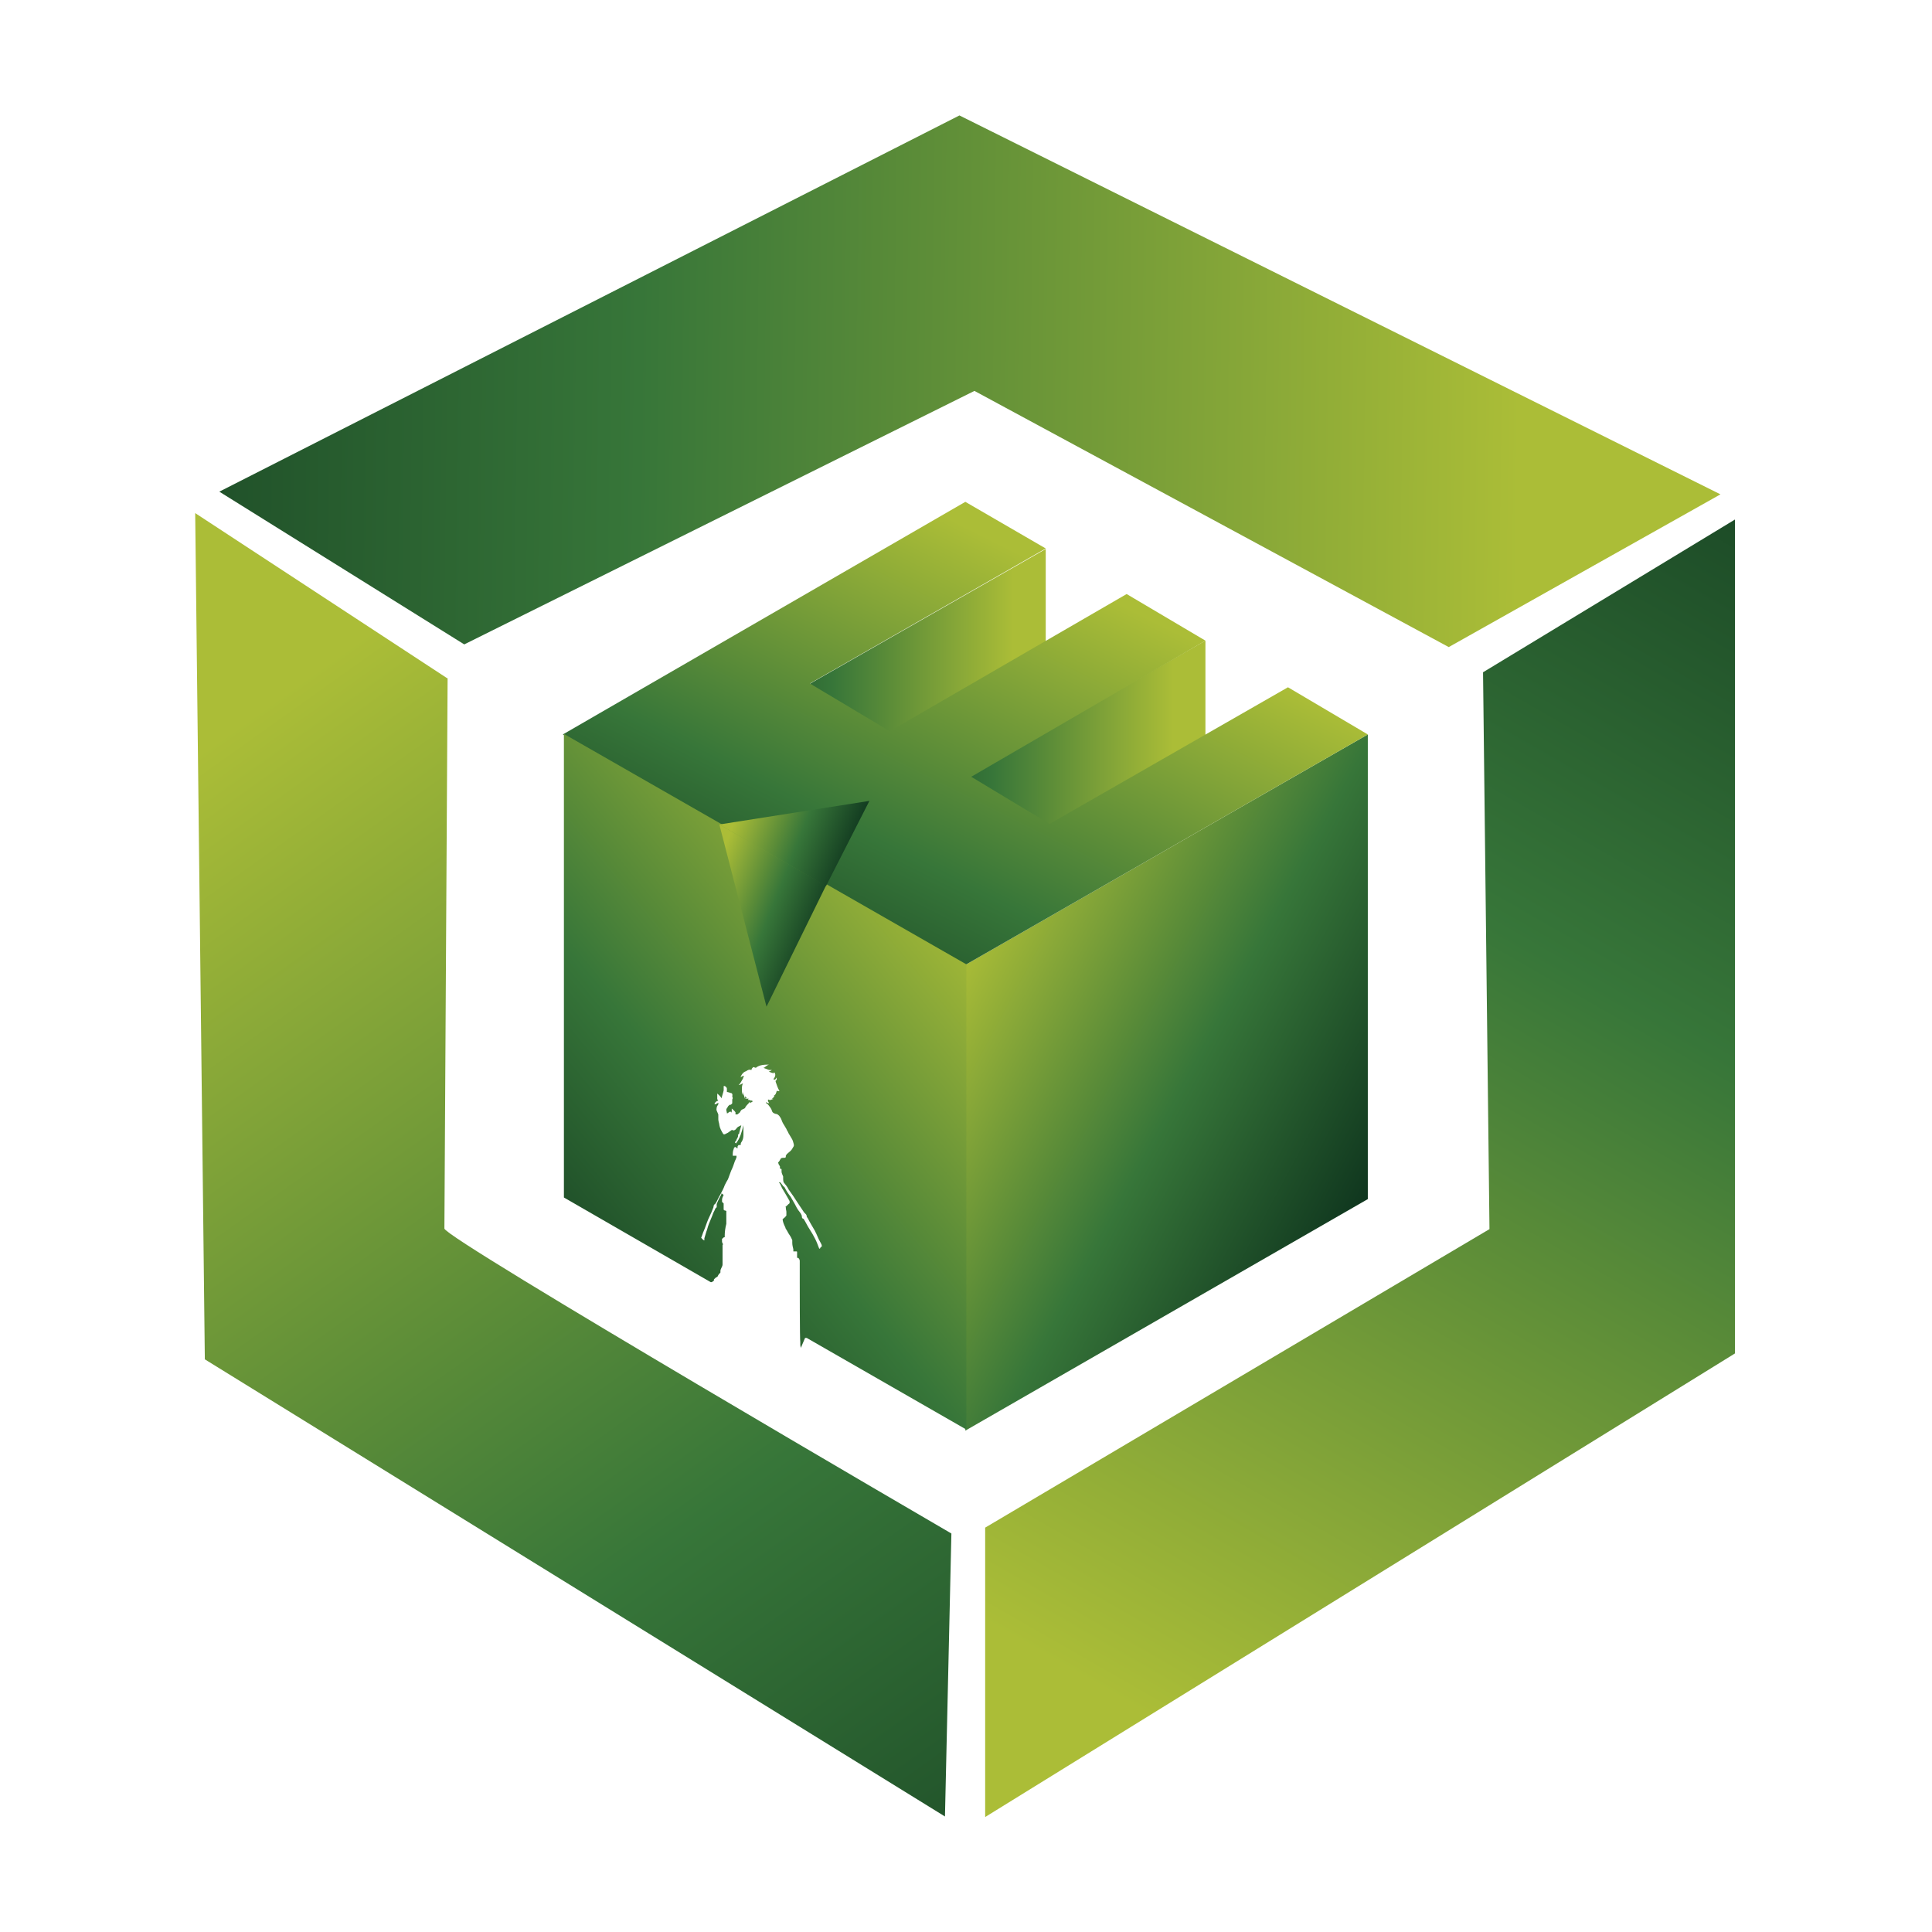 <?xml version="1.0" encoding="utf-8"?>
<!-- Generator: Adobe Illustrator 24.0.0, SVG Export Plug-In . SVG Version: 6.00 Build 0)  -->
<svg version="1.1" id="Layer_1" xmlns="http://www.w3.org/2000/svg" xmlns:xlink="http://www.w3.org/1999/xlink" x="0px" y="0px"
	 viewBox="0 0 1000 1000" style="enable-background:new 0 0 1000 1000;" xml:space="preserve">
<style type="text/css">
	.st0{fill:url(#SVGID_1_);}
	.st1{fill:url(#SVGID_2_);}
	.st2{fill:url(#SVGID_3_);}
	.st3{fill:url(#SVGID_4_);}
	.st4{fill:url(#SVGID_5_);}
	.st5{fill:url(#SVGID_6_);}
	.st6{fill:url(#SVGID_7_);}
	.st7{fill:url(#SVGID_8_);}
	.st8{fill:url(#SVGID_9_);}
	.st9{fill:url(#SVGID_10_);}
</style>
<g>
	<g>
		
			<linearGradient id="SVGID_1_" gradientUnits="userSpaceOnUse" x1="-125.567" y1="-576.003" x2="-384.936" y2="-435.917" gradientTransform="matrix(1 0 0 -1 858.525 54.062)">
			<stop  offset="0" style="stop-color:#062718"/>
			<stop  offset="0.47" style="stop-color:#377639"/>
			<stop  offset="0.92" style="stop-color:#ABBD37"/>
		</linearGradient>
		<polygon class="st0" points="499.66,499.43 707.98,380.15 707.98,620.65 499.66,740.49 		"/>
		
			<linearGradient id="SVGID_2_" gradientUnits="userSpaceOnUse" x1="-442.643" y1="-375.738" x2="-234.594" y2="-375.738" gradientTransform="matrix(1 0 0 -1 858.525 54.062)">
			<stop  offset="0" style="stop-color:#062718"/>
			<stop  offset="0.47" style="stop-color:#377639"/>
			<stop  offset="0.92" style="stop-color:#ABBD37"/>
		</linearGradient>
		<polygon class="st1" points="415.6,450.61 623.93,331.6 623.93,408.44 415.6,528 		"/>
		
			<linearGradient id="SVGID_3_" gradientUnits="userSpaceOnUse" x1="-525.587" y1="-328.303" x2="-317.26" y2="-328.303" gradientTransform="matrix(1 0 0 -1 858.525 54.062)">
			<stop  offset="0" style="stop-color:#062718"/>
			<stop  offset="0.47" style="stop-color:#377639"/>
			<stop  offset="0.92" style="stop-color:#ABBD37"/>
		</linearGradient>
		<polygon class="st2" points="332.94,403.17 541.27,284.17 541.27,360.73 332.94,480.56 		"/>
		
			<linearGradient id="SVGID_4_" gradientUnits="userSpaceOnUse" x1="-478.471" y1="-564.349" x2="-301.49" y2="-211.774" gradientTransform="matrix(1 0 0 -1 858.525 54.062)">
			<stop  offset="0.12" style="stop-color:#062718"/>
			<stop  offset="0.5" style="stop-color:#377639"/>
			<stop  offset="0.92" style="stop-color:#ABBD37"/>
		</linearGradient>
		<polygon class="st3" points="499.66,499.43 707.98,380.15 666.65,355.73 543.21,426.47 502.71,402.06 623.93,331.6 583.15,307.47 
			460.54,378.48 419.21,353.79 541.27,283.89 499.66,259.75 291.33,380.15 		"/>
		
			<linearGradient id="SVGID_5_" gradientUnits="userSpaceOnUse" x1="-632.014" y1="-645.483" x2="-329.926" y2="-396.657" gradientTransform="matrix(1 0 0 -1 858.525 54.062)">
			<stop  offset="0" style="stop-color:#062718"/>
			<stop  offset="0.47" style="stop-color:#377639"/>
			<stop  offset="0.92" style="stop-color:#ABBD37"/>
		</linearGradient>
		<path class="st4" d="M416.71,692.5h0.55h0.28l0,0l82.66,47.44V499.15L291.88,379.87v239.95l76.01,43.83h0.28
			c0.55,0,0.83-0.55,1.39-0.83c0,0,0-0.28,0-0.55v-0.28c0.55,0,0.83-0.83,1.11-0.83s0.55-0.28,0.83-0.55
			c0.28-0.83,0.83-1.39,1.39-1.94c0,0,0-0.55,0-0.83c0-0.55,0.28-1.11,0.55-1.66c0.28-0.55,0.55-1.11,0.55-1.66c0-1.39,0-2.5,0-3.61
			v-1.39c0,0,0-1.39,0-1.94v-2.5c0,0,0-0.55,0-0.83h0.28c0-0.55-0.55-0.83-0.55-1.66c0,0,0-0.55,0-0.83v-0.55
			c0.55-0.28,0.83-0.83,1.11-0.83c0.55,0,0.28-0.28,0.28-0.55c0-2.22,0.28-4.16,0.83-6.38c0-0.83,0-1.39,0-1.94c0-0.83,0-1.66,0-2.5
			v-2.22l0,0c0,0-0.55-0.28-0.83-0.28c-0.55,0-0.55-0.55-0.55-0.83c0-0.83,0-1.94,0-2.77c0,0-0.55-0.55-0.83-0.83c0,0,0-0.83,0-1.11
			c0-0.83,0.55-1.94,0.83-2.5c0,0-0.83-0.55-1.11-0.83c0,0.83-0.55,1.39-0.83,1.94c-0.55,1.11-1.11,2.22-1.66,3.61v0.83v0.83l0,0
			c-0.83,0.55-0.83,1.11-1.11,1.66c-0.83,1.39-1.11,2.77-1.66,3.88c-0.83,1.94-1.66,3.88-2.22,6.1c-0.55,1.39-0.83,2.77-1.39,4.44
			c0,0.55,0,0.83,0,1.11c-0.83-0.28-1.11-0.83-1.66-1.39c0.55-1.11,0.83-2.5,1.39-3.61c0.83-1.94,1.39-3.88,2.22-5.83
			c0.55-1.11,1.11-2.5,1.66-3.61c0.28-0.83,0.83-1.94,1.11-2.77c0-0.83,0.28-1.39,0.83-1.66c1.11-1.39,1.66-3.33,2.77-4.99
			c0.83-1.66,1.66-3.05,2.22-4.72c0.55-1.11,1.11-2.22,1.66-3.05c0.55-1.39,1.11-3.05,1.66-4.44c0.83-1.66,1.39-3.33,1.94-4.99
			c0.28-0.55,0.55-1.11,0.83-1.94v-0.83c0,0-1.39,0-1.94,0c0-1.39,0-2.5,0.55-3.61v-0.28c0.55-0.83,0.83-0.83,1.66,0c0,0,0,0,0.28,0
			c0-0.28,0-0.83,0-0.83c0-0.28,0.55-0.83,0.55-0.83h0.83c0,0,0.28,0,0.28-0.28c0-0.55,0-0.83,0.28-1.11
			c0.83-1.11,1.11-2.5,1.11-3.88c0-0.83,0-1.66,0-2.5s0-1.39,0-1.94v-0.55c-0.83,3.33-1.66,6.66-3.88,9.43c0,0-0.28-0.28-0.55-0.55
			c0-0.28,0.83-0.83,0.83-1.39c0.28-0.55,0.83-1.39,0.83-1.94c0,0,0-0.55,0-0.83l0,0c0.55,0,0.55-0.28,0.55-0.55
			c0.28-1.39,0.83-2.77,1.11-4.16l0,0c0,0-1.11,0.55-1.66,0.83c-0.83,0.55-0.83,1.11-1.66,1.66c-0.55,0-0.55,0.55-1.11,0h-0.55
			c-0.83,0.55-1.11,0.83-1.94,1.39c-0.55,0.28-1.11,0.55-1.66,0.83c-0.28,0-0.83,0-0.83-0.28c-0.83-1.39-1.66-2.77-1.94-4.44
			c0-0.83-0.55-1.94-0.55-3.05c0-0.83,0-2.5,0-2.5l0,0c0,0-0.55-1.39-0.83-1.94c-0.28-0.83,0-1.11,0-1.66
			c0-0.55,0.55-1.11,0.83-1.66v-0.83c0,0-1.11,0.83-1.94,0.83c0-0.83,0.83-1.66,1.94-1.94l0,0c0,0-0.55-0.55-0.55-0.83V566l0,0
			c0,0,1.94,1.66,2.22,2.5c0.28-1.39,0.83-2.77,1.11-4.16c0-0.55,0-1.66,0-1.66v-0.55h0.55c0,0,1.11,0.55,1.11,1.39v1.66
			c0,0,1.39,0.28,1.94,0.55c0.83,0,1.11,0.83,0.83,1.66c0,0.55,0.55,0.83,0,1.66l0,0c0,0,0,0.83,0,1.39V571
			c0,0.28-0.83,0.83-0.83,0.83h-0.55c0,0-0.55,0.55-0.83,0.83c0,0.28-0.55,0.83-0.83,1.39v0.83c0,0,0.28,0.83,0.28,1.39
			c0.55,0,0.83-0.55,1.39-0.83h0.83l0.28,0.55l0,0v-2.22c0,0,1.39,1.11,1.94,1.94v1.11h0.83c0.28,0,0.55-0.28,0.83-0.55
			c0.55-0.28,0.83-0.83,1.11-1.39c0.55-0.83,1.66-0.83,2.22-1.39c0-0.55,0.55-0.83,0.83-1.39c0.55-0.55,1.11-1.11,1.66-1.94l0,0V571
			c0,0,0.83-0.55,1.39-0.83c0-0.55-0.55-0.55-1.11-0.55h-0.55l0,0l0.55-0.28h-0.55c0,0-0.83,0-1.11,0c0.55,0,0.55-0.28,0.55-0.83
			c-0.83,0.55-1.39,0-1.94,0c0,0,0.55,0,0.83,0h-0.28c0,0,0.28,0,0.55,0c0-0.28-0.55-0.83-0.83-1.11c0,0.55,0,1.39,0,1.39l0,0
			c0,0-0.83-2.22-1.11-3.61l0,0c0,0,0,1.11,0,1.66c-0.55-0.83-0.55-1.94-0.55-3.05s0-1.94,0.55-3.05c-0.83,0.28-1.39,0.83-2.22,0.83
			c0.55-0.55,0.83-0.83,1.11-1.39c0.28-0.55,0.83-1.39,1.11-1.94c0-0.28,0.55-1.39,0.55-1.39l0,0c0,0-1.11,0-1.66,0.83
			c0,0,0-0.28,0-0.55c0.55-1.11,1.11-1.94,2.22-2.5c0.55,0,0.83-0.55,1.66-0.83s1.11,0,1.66,0c0,0,0-0.55,0.28-0.83
			c0.55-0.55,0.55-0.83,1.11-0.55c0,0,0.55,0.28,0.83,0.28c1.94-1.66,4.72-1.66,7.21-1.66h-0.28c-0.55,0-1.11,0.55-1.66,0.83
			c-0.28,0.28-0.83,0.83-1.39,0.83c0.83,0.28,1.39,0.55,2.22,0.83c0,0,0.55,0.28,0.83,0.28s1.11,0,1.11,0h0.28
			c0,0-1.11,0.83-1.66,0.83c0.83,0.28,1.66,0.83,2.77,0.83v-0.55c0,0,0.55,0.55,0.55,0.83c0.28,0.83,0,1.66-0.83,2.77
			c0,0.28,0.55,0.55,1.11,0c0,0,0.28-0.55,0.55-0.83c0,0,0,0.83,0,1.11c0,0-0.28,0.55-0.55,0.55c0,0,0,0,0,0.55
			c0.55,1.66,1.11,3.33,1.94,4.72h0.28c0,0-0.55,0.28-1.66,0c-0.28,1.11-0.55,2.22-1.66,2.5h0.55c0,0-0.55,1.11-1.39,1.66h0.83
			l-0.83,0.28l0,0l0,0c-0.83,0.55-1.39,0.28-1.94,0c-0.28,0.83,0,1.11,0.55,1.94c-0.55,0-0.83,0-1.66-0.55V571
			c0.55,0,1.11,0.83,1.39,1.11c0.55,0.83,1.39,1.66,1.66,2.77s1.11,1.39,1.94,1.66c0.83,0,1.39,0.55,1.94,1.11
			c0,0,0.28,0.55,0.55,0.83c0.55,0.83,0.83,2.22,1.39,3.05s1.11,1.94,1.66,2.77c0.28,0.83,0.83,1.39,1.11,2.22
			c0.55,0.83,1.11,1.94,1.66,2.77s0.83,1.94,1.11,3.05c0,0.28,0,0.55,0,0.83c-0.55,0.83-0.83,1.66-1.66,2.5l-1.94,1.66l-0.55,0.83
			v0.55c0,0,0,0.55-0.55,0.55c-0.83,0-1.39,0-1.94,0.28l0,0c0,0-0.55,0.83-0.83,1.39c-0.28,0.28-0.55,0.83-0.83,0.83
			c0,0,0.28,0,0.28,0.28c0,0.55,0.55,1.11,0.83,1.66c0,0,0,0.28,0,0.55c0,0.55,0,0.83,0.83,0.83l0,0v0.55c0,0,0,0.55,0,0.83
			c0,0.83,0.55,1.66,0.83,2.5v1.11l0,0c0,0,0,1.39,0.28,1.94c0.83,1.11,1.94,2.22,2.5,3.61c1.66,2.22,3.33,4.72,4.72,6.93
			c1.11,1.66,2.22,3.33,3.33,4.99c0,0,0.28,0.28,0.55,0.55c0.55,0.55,0.83,0.83,0.83,1.66c0,0,0.28,0.55,0.55,0.83
			c1.11,2.22,2.5,4.44,3.61,6.38c0.55,1.11,1.11,2.22,1.66,3.61s1.39,2.5,1.94,3.88c0,0.28,0,0.55,0,0.83
			c-0.28,0-0.83,0.55-0.83,0.83s-0.55,0.28-0.55,0c-0.55-1.39-1.11-3.05-1.94-4.72c-0.83-1.66-1.94-3.61-3.05-5.27
			s-1.94-3.61-3.05-5.27c-0.55,0-0.83-0.55-0.83-0.83c0-1.39-0.83-2.22-1.66-3.33s-1.39-2.22-1.94-3.33
			c-0.83-1.39-1.39-2.5-2.22-3.88c-1.11-1.39-2.22-3.05-3.05-4.72c0-0.28-0.83-0.83-0.83-0.83l0,0c0,0-0.55-0.83-0.83-1.11
			s-0.55-1.11-1.39-0.83c0.83,0.83,1.11,1.94,1.66,3.05l1.66,2.77c0,0,1.39,2.5,2.22,3.88c0,0.28,0,0.83,0,1.11
			c-0.83,0.55-1.39,1.39-2.22,1.94c0.28,0,0.28,0,0.28,0.55c0,0.83,0.28,1.39,0.28,1.94s0,1.11,0,1.94l0,0c0,0-0.83,1.11-1.39,1.39
			c0,0-0.28,0.28-0.55,0.55v0.28l0,0c0.28,1.66,0.83,2.77,1.39,3.88c0,0.55,0.55,1.11,0.83,1.66c0.55,1.11,1.11,1.94,1.66,2.77
			s0.83,1.66,1.11,2.22c0,0,0,0.28,0,0.55c0,0,0,0.55,0,0.83c0,1.11,0.28,2.22,0.55,3.33c0,0.28,0,1.11,0,1.11h1.66
			c0,0,0.28,0,0.28,0.28c0,0.55,0,1.11,0,1.66c0,0.28,0,0.83,0,1.39h0.55c0,0,0.83,0.55,0.83,1.66v2.5c0,0,0,1.11,0,1.66
			c0,0.28,0,0.83,0,1.39c0,0.83,0,1.39,0,2.22v3.33c0,0,0,29.96,0.28,30.79v1.66l0.28,1.39l0,0L416.71,692.5z"/>
		<g>
			
				<linearGradient id="SVGID_6_" gradientUnits="userSpaceOnUse" x1="-500.11" y1="-409.416" x2="-428.541" y2="-437.989" gradientTransform="matrix(1 0 0 -1 858.525 54.062)">
				<stop  offset="0.08" style="stop-color:#ABBD37"/>
				<stop  offset="0.53" style="stop-color:#377639"/>
				<stop  offset="1" style="stop-color:#062718"/>
			</linearGradient>
			<polygon class="st5" points="372.33,426.75 396.74,521.06 427.53,458.37 			"/>
			
				<linearGradient id="SVGID_7_" gradientUnits="userSpaceOnUse" x1="-480.142" y1="-358.662" x2="-408.572" y2="-386.957" gradientTransform="matrix(1 0 0 -1 858.525 54.062)">
				<stop  offset="0.08" style="stop-color:#ABBD37"/>
				<stop  offset="0.53" style="stop-color:#377639"/>
				<stop  offset="1" style="stop-color:#062718"/>
			</linearGradient>
			<polygon class="st6" points="427.53,458.65 450,414.54 372.33,426.75 			"/>
		</g>
	</g>
	
		<linearGradient id="SVGID_8_" gradientUnits="userSpaceOnUse" x1="-145.241" y1="810.434" x2="868.097" y2="797.951" gradientTransform="matrix(1 0 0 -1 -0.055 1000.752)">
		<stop  offset="0" style="stop-color:#062718"/>
		<stop  offset="0.47" style="stop-color:#377639"/>
		<stop  offset="0.92" style="stop-color:#ABBD37"/>
	</linearGradient>
	<polygon class="st7" points="749.87,334.93 890.51,255.87 496.6,59.75 113.52,254.48 240.29,333.54 504.37,202.33 	"/>
	
		<linearGradient id="SVGID_9_" gradientUnits="userSpaceOnUse" x1="641.897" y1="-190.672" x2="33.007" y2="664.271" gradientTransform="matrix(1 0 0 -1 -0.055 1000.752)">
		<stop  offset="0" style="stop-color:#062718"/>
		<stop  offset="0.47" style="stop-color:#377639"/>
		<stop  offset="0.92" style="stop-color:#ABBD37"/>
	</linearGradient>
	<path class="st8" d="M231.41,351.02l-130.38-85.44l4.99,438.01l383.09,236.62l3.33-146.47c0,0-262.42-152.85-262.42-157.84
		c0-4.99,1.66-284.89,1.66-284.89l0,0L231.41,351.02z"/>
	
		<linearGradient id="SVGID_10_" gradientUnits="userSpaceOnUse" x1="576.237" y1="32.264" x2="1066.401" y2="887.207" gradientTransform="matrix(1 0 0 -1 -0.055 1000.752)">
		<stop  offset="0.08" style="stop-color:#ABBD37"/>
		<stop  offset="0.53" style="stop-color:#377639"/>
		<stop  offset="1" style="stop-color:#062718"/>
	</linearGradient>
	<polygon class="st9" points="509.92,940.49 509.92,790.7 770.95,636.19 767.62,347.97 898,268.91 898,700.54 	"/>
</g>
</svg>
